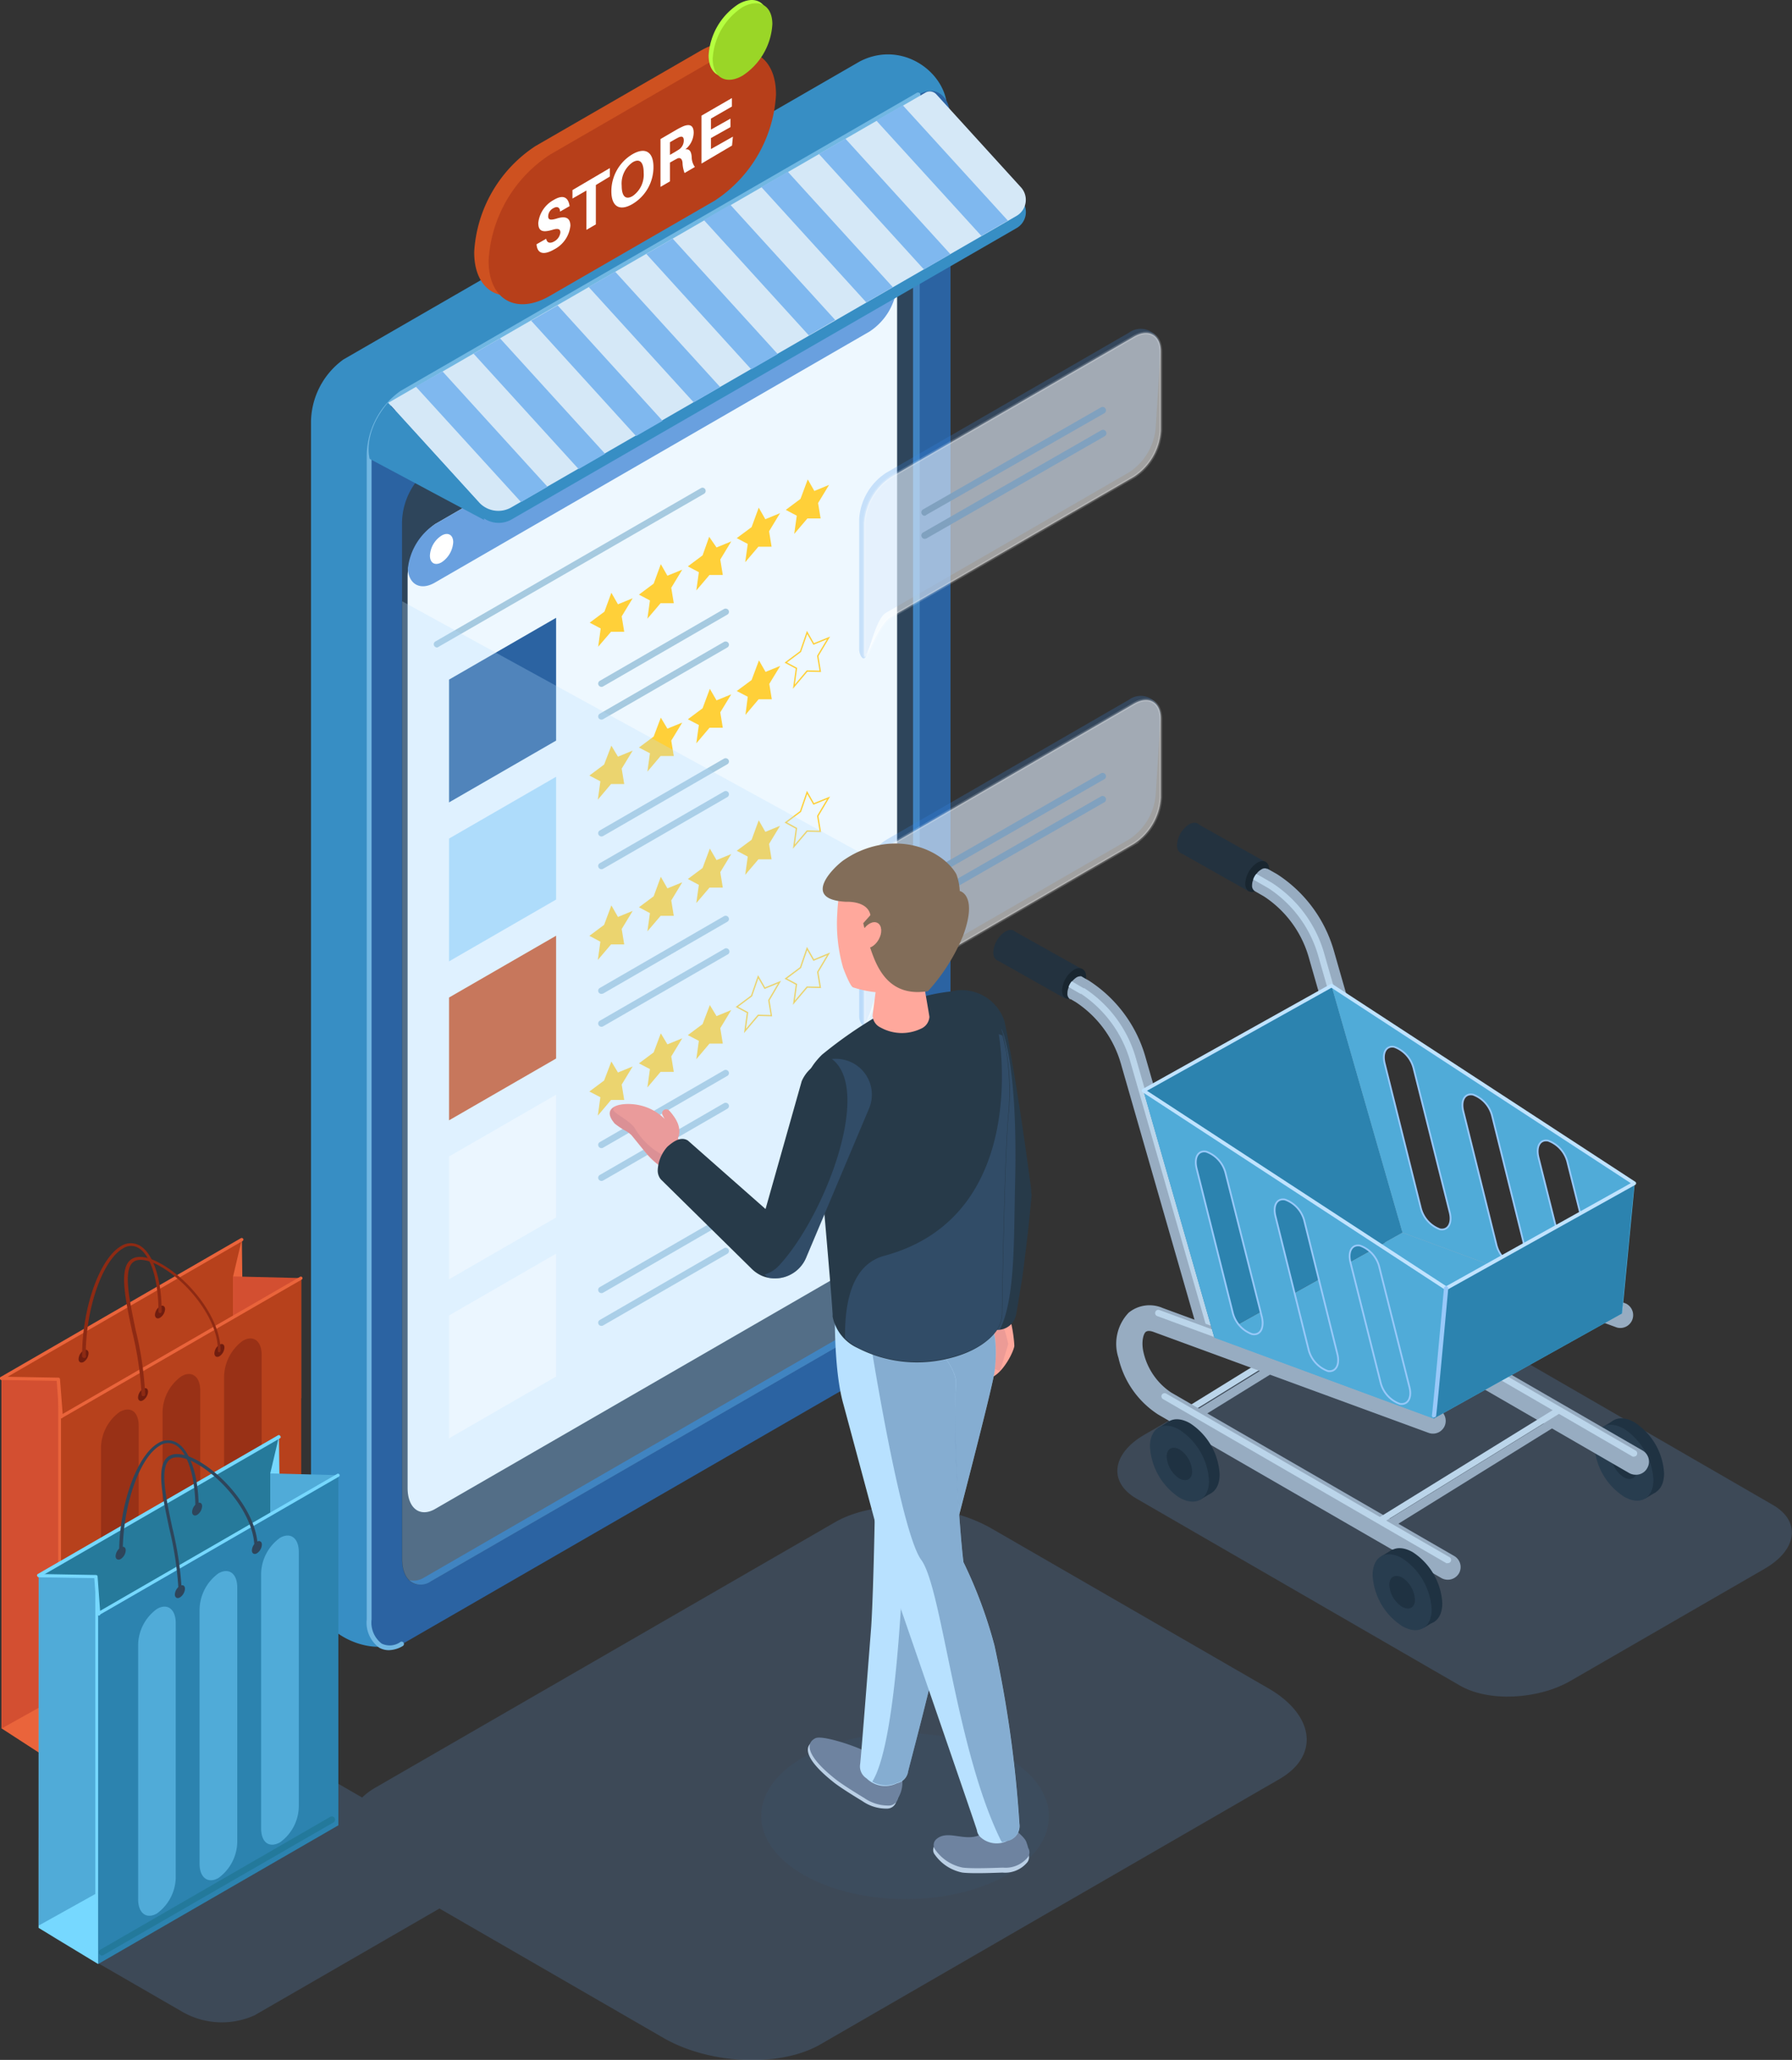 <svg xmlns="http://www.w3.org/2000/svg" viewBox="0 0 163.06 187.38"><rect x="0" y="0" width="163.06" height="187.38" fill="#333333" stroke="none"/><defs><style>.cls-1{isolation:isolate;}.cls-2{fill:#6299d8;}.cls-2,.cls-40,.cls-42,.cls-43{mix-blend-mode:multiply;}.cls-2,.cls-30{opacity:0.22;}.cls-3{fill:#23323f;}.cls-4{fill:#192630;}.cls-5{fill:#97acc1;}.cls-6{fill:#1f3242;}.cls-7{fill:#283d4f;}.cls-8{fill:#bbd5ea;}.cls-9{fill:#69a0df;}.cls-10{fill:#50abd8;}.cls-11,.cls-13,.cls-21,.cls-32{fill:none;}.cls-11{stroke:#98c9f9;stroke-width:0.16px;}.cls-11,.cls-13{stroke-linecap:round;stroke-linejoin:round;}.cls-12{fill:#2c83af;}.cls-13{stroke:#c0e3ff;stroke-width:0.33px;}.cls-14{fill:#98c9f9;}.cls-15{fill:#378ec4;}.cls-16{fill:#2b63a2;}.cls-17{fill:#71b7e2;}.cls-18{fill:#2e455b;}.cls-19{fill:#eef8ff;}.cls-20{fill:#ffd039;}.cls-21{stroke:#ffd039;stroke-width:0.12px;}.cls-21,.cls-32{stroke-miterlimit:10;}.cls-22{fill:#a6cae0;}.cls-23{fill:#acdcf9;}.cls-24{fill:#ce5120;}.cls-25,.cls-31{fill:#fff;}.cls-26,.cls-29,.cls-46{fill:#b8e1ff;}.cls-26,.cls-29{mix-blend-mode:overlay;}.cls-26{opacity:0.27;}.cls-27{fill:#4084c1;}.cls-28{fill:#0b3259;}.cls-29{opacity:0.46;}.cls-30{fill:#3a89e8;}.cls-31{mix-blend-mode:color-dodge;opacity:0.54;}.cls-32{stroke:#fff;stroke-width:0.25px;opacity:0.19;}.cls-33{fill:#80a1bf;}.cls-34{fill:#b73f1a;}.cls-35{fill:#b5ff40;}.cls-36{fill:#9ad627;}.cls-37{fill:#d5e8f7;}.cls-38{fill:#7fb8ef;}.cls-39{fill:#ffa89c;}.cls-40{fill:#965f7e;opacity:0.18;}.cls-41{fill:#273a49;}.cls-42,.cls-43{fill:#3e6593;}.cls-42{opacity:0.11;}.cls-43{opacity:0.42;}.cls-44{fill:#bacfe5;}.cls-45{fill:#6e83a0;}.cls-47{fill:#ea9b9b;}.cls-48{fill:#826d59;}.cls-49{fill:#b7411c;}.cls-50{fill:#701d0f;}.cls-51{fill:#ea643b;}.cls-52{fill:#d34f31;}.cls-53{fill:#8e2a13;}.cls-54{fill:#993116;}.cls-55{fill:#af3c19;}.cls-56{fill:#267a9b;}.cls-57{fill:#76d8ff;}.cls-58{fill:#23799b;}</style></defs><g class="cls-1"><g id="Layer"><g id="_7" data-name="7"><path class="cls-2" d="M318.57,387.74l-25.14-14.51c-4.23-2.44-10.62-2.71-14.28-.59l-41.8,24.13a6.33,6.33,0,0,0-1.23.91l-2.69-1.55a7.23,7.23,0,0,0-6.5-.27l-19,11c-1.67,1-1.46,2.64.46,3.75l11.45,6.61a7.23,7.23,0,0,0,6.5.27l16.82-9.71,20.38,11.77c4.23,2.44,10.62,2.7,14.28.59L319.6,396C323.26,393.88,322.8,390.18,318.57,387.74Z" transform="translate(-203.17 -234.17)"/><path class="cls-3" d="M295.74,319.54a2.41,2.41,0,0,1-1.09,1.88c-.61.35-1.1.07-1.1-.62a2.41,2.41,0,0,1,1.1-1.89C295.25,318.56,295.74,318.84,295.74,319.54Z" transform="translate(-203.17 -234.17)"/><polygon class="cls-3" points="92.19 84.65 98.46 88.16 96.88 90.81 90.67 87.31 92.19 84.65"/><path class="cls-4" d="M302,323a2.4,2.4,0,0,1-1.1,1.89c-.6.35-1.09.07-1.09-.62a2.41,2.41,0,0,1,1.09-1.89C301.46,322.05,302,322.33,302,323Z" transform="translate(-203.17 -234.17)"/><path class="cls-3" d="M312.46,309.79a2.38,2.38,0,0,1-1.1,1.88c-.6.35-1.09.07-1.09-.62a2.43,2.43,0,0,1,1.09-1.89C312,308.82,312.46,309.09,312.46,309.79Z" transform="translate(-203.17 -234.17)"/><polygon class="cls-3" points="108.9 74.9 115.17 78.42 113.59 81.06 107.39 77.56 108.9 74.9"/><path class="cls-4" d="M318.66,313.28a2.41,2.41,0,0,1-1.09,1.88c-.6.35-1.09.07-1.09-.62a2.43,2.43,0,0,1,1.09-1.89C318.17,312.3,318.66,312.58,318.66,313.28Z" transform="translate(-203.17 -234.17)"/><path class="cls-2" d="M336,387.49l-29.42-17c-2.58-1.49-2.25-4.09.72-5.81L325,354.47c3-1.71,7.48-1.9,10.06-.41l29.42,17c2.58,1.48,2.25,4.08-.72,5.8l-17.7,10.22C343.08,388.79,338.58,389,336,387.49Z" transform="translate(-203.17 -234.17)"/><path class="cls-5" d="M329.09,373.5a.4.4,0,0,1-.33-.18.39.39,0,0,1,.12-.54l16.06-9.92a.39.39,0,1,1,.4.66l-16,9.92A.36.36,0,0,1,329.09,373.5Z" transform="translate(-203.17 -234.17)"/><path class="cls-6" d="M354.59,368.19c0,1.71-1.2,2.39-2.68,1.53a5.89,5.89,0,0,1-2.69-4.63c0-1.7,1.2-2.39,2.69-1.53A5.91,5.91,0,0,1,354.59,368.19Z" transform="translate(-203.17 -234.17)"/><polygon class="cls-6" points="150.68 135.73 149.69 136.32 149.32 135.22 151.19 134.33 150.68 135.73"/><polygon class="cls-6" points="146.83 129.21 145.84 129.81 148.12 130 146.83 129.21"/><path class="cls-7" d="M353.62,368.78c0,1.7-1.2,2.39-2.68,1.53a5.91,5.91,0,0,1-2.69-4.64c0-1.7,1.2-2.38,2.69-1.53A5.94,5.94,0,0,1,353.62,368.78Z" transform="translate(-203.17 -234.17)"/><path class="cls-6" d="M352.1,367.9c0,.73-.52,1-1.16.66a2.55,2.55,0,0,1-1.17-2c0-.74.52-1,1.17-.67A2.57,2.57,0,0,1,352.1,367.9Z" transform="translate(-203.17 -234.17)"/><path class="cls-5" d="M331.11,347.89a1.29,1.29,0,0,1-.33,0,1.16,1.16,0,0,1-1.12-.84l-7.38-25.72a9.87,9.87,0,0,0-4.1-5.62l-.82-.47s0,0,0,0a.58.58,0,0,1-.26-.54,1.36,1.36,0,0,1,.12-.54,1.63,1.63,0,0,1,.29-.51,1.27,1.27,0,0,1,.42-.38.53.53,0,0,1,.53-.07s0,0,.05,0l.85.48a12.33,12.33,0,0,1,5.19,7l7.37,25.72A1.17,1.17,0,0,1,331.11,347.89Z" transform="translate(-203.17 -234.17)"/><path class="cls-5" d="M311.71,363.49a.39.39,0,0,1-.33-.19.38.38,0,0,1,.12-.53l16.06-9.92a.39.39,0,0,1,.41.66l-16.06,9.92A.36.36,0,0,1,311.71,363.49Z" transform="translate(-203.17 -234.17)"/><path class="cls-8" d="M311.54,362.58a.31.31,0,0,1-.25-.14.29.29,0,0,1,.1-.4l16.05-9.92a.31.31,0,0,1,.41.09.31.31,0,0,1-.1.41l-16.05,9.92A.29.29,0,0,1,311.54,362.58Z" transform="translate(-203.17 -234.17)"/><path class="cls-8" d="M331.06,346.69a.28.28,0,0,1-.2.36h-.08a.31.31,0,0,1-.28-.21l-7.38-25.72a10.91,10.91,0,0,0-4.51-6.14l-.28-.16-1.13-.65a1.63,1.63,0,0,1,.29-.51l1.13.65.29.17a11.35,11.35,0,0,1,4.77,6.48Z" transform="translate(-203.17 -234.17)"/><path class="cls-5" d="M352,368.32a1.19,1.19,0,0,1-.58-.15l-25.77-14.89a8.3,8.3,0,0,1-3.62-5.16A4.12,4.12,0,0,1,323,344a3,3,0,0,1,3.1-.43l25,9.17a1.17,1.17,0,0,1-.8,2.19l-25-9.18c-.19-.07-.56-.17-.75,0s-.41.87-.19,1.84a6,6,0,0,0,2.5,3.65l25.78,14.88a1.17,1.17,0,0,1,.42,1.59A1.15,1.15,0,0,1,352,368.32Z" transform="translate(-203.17 -234.17)"/><path class="cls-8" d="M351.87,366.67a.23.23,0,0,1-.14,0L326,351.75a7.36,7.36,0,0,1-3.2-4.59,3.27,3.27,0,0,1,.65-3.25,2.13,2.13,0,0,1,2.22-.27l25,9.17a.3.3,0,0,1,.17.38.28.28,0,0,1-.37.17l-25-9.18a1.58,1.58,0,0,0-1.64.17,2.77,2.77,0,0,0-.46,2.68,6.77,6.77,0,0,0,2.92,4.21L352,366.12a.3.3,0,0,1,.11.4A.29.29,0,0,1,351.87,366.67Z" transform="translate(-203.17 -234.17)"/><path class="cls-9" d="M331.26,358.73c0,1.7-1.2,2.39-2.69,1.53a5.93,5.93,0,0,1-2.68-4.64c0-1.7,1.2-2.39,2.68-1.53A5.91,5.91,0,0,1,331.26,358.73Z" transform="translate(-203.17 -234.17)"/><path class="cls-10" d="M324.32,323.82l6.46,22.47,20,7.37,1.14-11.85ZM334.21,346a2.8,2.8,0,0,1-1.77-2l-3.27-13.08c-.25-1,.14-1.66.87-1.52a2.8,2.8,0,0,1,1.77,2l3.28,13.07C335.33,345.43,334.94,346.12,334.21,346Zm6.88,3.36a2.76,2.76,0,0,1-1.77-2l-3-12.08c-.25-1,.15-1.66.88-1.52h0a2.77,2.77,0,0,1,1.76,2l3,12.08C342.21,348.8,341.82,349.48,341.09,349.34Zm6.57,3a2.78,2.78,0,0,1-1.77-2l-2.73-10.87c-.24-1,.15-1.66.88-1.52a2.8,2.8,0,0,1,1.77,2l2.72,10.87C348.78,351.78,348.39,352.46,347.66,352.32Z" transform="translate(-203.17 -234.17)"/><path class="cls-11" d="M334.21,346a2.8,2.8,0,0,1-1.77-2l-3.27-13.08c-.25-1,.14-1.66.87-1.52a2.8,2.8,0,0,1,1.77,2l3.28,13.07C335.33,345.43,334.94,346.12,334.21,346Z" transform="translate(-203.17 -234.17)"/><path class="cls-11" d="M341.09,349.34a2.76,2.76,0,0,1-1.77-2l-3-12.08c-.25-1,.15-1.66.88-1.52h0a2.77,2.77,0,0,1,1.76,2l3,12.08C342.21,348.8,341.82,349.48,341.09,349.34Z" transform="translate(-203.17 -234.17)"/><path class="cls-11" d="M347.66,352.32a2.78,2.78,0,0,1-1.77-2l-2.73-10.87c-.24-1,.15-1.66.88-1.52a2.8,2.8,0,0,1,1.77,2l2.72,10.87C348.78,351.78,348.39,352.46,347.66,352.32Z" transform="translate(-203.17 -234.17)"/><path class="cls-5" d="M313.79,356.75a.84.84,0,0,1-.31.05,1.15,1.15,0,0,1-1.12-.85l-7.19-25a10,10,0,0,0-4.11-5.62l-.46-.27a.09.09,0,0,1-.07,0,.58.58,0,0,1-.23-.53,1.34,1.34,0,0,1,.11-.54,1.78,1.78,0,0,1,.29-.52,1.84,1.84,0,0,1,.44-.4.73.73,0,0,1,.43-.09l.3.18.36.2a12.25,12.25,0,0,1,5.18,7l7.19,25A1.16,1.16,0,0,1,313.79,356.75Z" transform="translate(-203.17 -234.17)"/><path class="cls-8" d="M313.75,355.55a.31.31,0,0,1-.19.37h-.08a.31.31,0,0,1-.29-.21L306,330.67a11,11,0,0,0-4.45-6.09l-.06,0-1.09-.63a1.78,1.78,0,0,1,.29-.52l1.09.64a.12.12,0,0,1,.07,0,11.3,11.3,0,0,1,4.7,6.43Z" transform="translate(-203.17 -234.17)"/><path class="cls-5" d="M334.91,377.87a1.19,1.19,0,0,1-.58-.15l-25.78-14.88a8.36,8.36,0,0,1-3.61-5.16,4.1,4.1,0,0,1,.93-4.1,3,3,0,0,1,3.09-.43l25,9.17a1.18,1.18,0,0,1,.69,1.5,1.16,1.16,0,0,1-1.49.69l-25-9.17c-.2-.08-.56-.17-.75,0s-.41.88-.19,1.84a6,6,0,0,0,2.5,3.65l25.77,14.88a1.16,1.16,0,0,1,.43,1.59A1.18,1.18,0,0,1,334.91,377.87Z" transform="translate(-203.17 -234.17)"/><path class="cls-8" d="M334.91,376.36a.23.23,0,0,1-.14,0L309,361.44a.29.29,0,0,1-.11-.4.3.3,0,0,1,.4-.1l25.78,14.88a.29.29,0,0,1,.1.4A.29.29,0,0,1,334.91,376.36Z" transform="translate(-203.17 -234.17)"/><path class="cls-8" d="M333.57,363.07h-.1l-25-9.18a.29.29,0,0,1-.17-.38.28.28,0,0,1,.37-.17l25,9.18a.29.29,0,0,1-.1.56Z" transform="translate(-203.17 -234.17)"/><polygon class="cls-12" points="121.16 89.66 104.05 99.21 110.5 121.68 127.62 112.13 121.16 89.66"/><polygon class="cls-10" points="110.5 121.68 130.45 129.04 147.57 119.49 127.62 112.13 110.5 121.68"/><path class="cls-6" d="M314.15,368.28c0,1.7-1.2,2.39-2.69,1.53a5.94,5.94,0,0,1-2.69-4.63c0-1.71,1.21-2.39,2.69-1.54A5.93,5.93,0,0,1,314.15,368.28Z" transform="translate(-203.17 -234.17)"/><polygon class="cls-6" points="110.18 135.83 109.2 136.43 108.83 135.32 110.69 134.44 110.18 135.83"/><polygon class="cls-6" points="106.34 129.31 105.35 129.92 107.63 130.1 106.34 129.31"/><path class="cls-7" d="M313.18,368.86c0,1.71-1.2,2.39-2.69,1.54a5.94,5.94,0,0,1-2.68-4.64c0-1.7,1.2-2.39,2.68-1.53A5.91,5.91,0,0,1,313.18,368.86Z" transform="translate(-203.17 -234.17)"/><path class="cls-6" d="M311.65,368c0,.74-.52,1-1.16.67a2.57,2.57,0,0,1-1.16-2c0-.73.52-1,1.16-.66A2.56,2.56,0,0,1,311.65,368Z" transform="translate(-203.17 -234.17)"/><path class="cls-6" d="M334.41,380c0,1.71-1.2,2.39-2.68,1.54a5.93,5.93,0,0,1-2.69-4.64c0-1.7,1.2-2.39,2.69-1.53A5.93,5.93,0,0,1,334.41,380Z" transform="translate(-203.17 -234.17)"/><polygon class="cls-6" points="130.53 147.48 129.55 148.08 129.18 146.97 131.04 146.09 130.53 147.48"/><polygon class="cls-6" points="126.69 140.96 125.7 141.57 127.98 141.75 126.69 140.96"/><path class="cls-7" d="M333.44,380.56c0,1.7-1.2,2.39-2.68,1.53a5.89,5.89,0,0,1-2.69-4.63c0-1.71,1.2-2.39,2.69-1.54A5.94,5.94,0,0,1,333.44,380.56Z" transform="translate(-203.17 -234.17)"/><path class="cls-6" d="M331.92,379.68c0,.74-.52,1-1.16.66a2.55,2.55,0,0,1-1.17-2c0-.74.52-1,1.17-.67A2.58,2.58,0,0,1,331.92,379.68Z" transform="translate(-203.17 -234.17)"/><path class="cls-10" d="M307.21,333.38l6.46,22.46,19.95,7.37,1.14-11.85Zm9.89,22.15a2.8,2.8,0,0,1-1.77-2l-3.28-13.08c-.24-1,.15-1.66.88-1.52a2.8,2.8,0,0,1,1.77,2L318,354C318.22,355,317.83,355.67,317.1,355.53Zm6.87,3.36a2.8,2.8,0,0,1-1.77-2l-3-12.08c-.25-1,.14-1.66.87-1.52a2.78,2.78,0,0,1,1.77,2l3,12.08C325.1,358.35,324.7,359,324,358.89Zm6.57,3a2.77,2.77,0,0,1-1.76-2L326.05,349c-.25-1,.15-1.66.88-1.52a2.77,2.77,0,0,1,1.76,2l2.73,10.87C331.67,361.33,331.27,362,330.54,361.87Z" transform="translate(-203.17 -234.17)"/><path class="cls-11" d="M317.1,355.53a2.8,2.8,0,0,1-1.77-2l-3.28-13.08c-.24-1,.15-1.66.88-1.52a2.8,2.8,0,0,1,1.77,2L318,354C318.22,355,317.83,355.67,317.1,355.53Z" transform="translate(-203.17 -234.17)"/><path class="cls-11" d="M324,358.89a2.8,2.8,0,0,1-1.77-2l-3-12.08c-.25-1,.14-1.66.87-1.52a2.78,2.78,0,0,1,1.77,2l3,12.08C325.1,358.35,324.7,359,324,358.89Z" transform="translate(-203.17 -234.17)"/><path class="cls-11" d="M330.54,361.87a2.77,2.77,0,0,1-1.76-2L326.05,349c-.25-1,.15-1.66.88-1.52a2.77,2.77,0,0,1,1.76,2l2.73,10.87C331.67,361.33,331.27,362,330.54,361.87Z" transform="translate(-203.17 -234.17)"/><polygon class="cls-12" points="130.45 129.04 147.57 119.49 148.71 107.64 131.59 117.19 130.45 129.04"/><polygon class="cls-13" points="104.05 99.21 131.59 117.19 148.71 107.64 121.16 89.66 104.05 99.21"/><path class="cls-8" d="M328.79,372.76a.31.31,0,0,1-.25-.13.31.31,0,0,1,.1-.41l16.05-9.92a.29.29,0,0,1,.31.5l-16.06,9.92A.28.28,0,0,1,328.79,372.76Z" transform="translate(-203.17 -234.17)"/><path class="cls-14" d="M333.66,363.11h-.07a.18.18,0,0,1-.12-.23c.06-.35.81-8.43,1.09-11.53a.2.2,0,0,1,.22-.17.19.19,0,0,1,.17.21c-.48,5.22-1.06,11.47-1.11,11.61A.21.21,0,0,1,333.66,363.11Z" transform="translate(-203.17 -234.17)"/><path class="cls-15" d="M234.42,266.87l47-27.12c3.91-2,7.94,1.1,7.93,4.33l-5,103.82a7.05,7.05,0,0,1-3,5.63L238.8,383.7c-1.62.93-7-.5-7.33-5.27V272.51A7.11,7.11,0,0,1,234.42,266.87Z" transform="translate(-203.17 -234.17)"/><path class="cls-16" d="M239.71,269.93l47-27.13c1.62-.94,2.95.07,2.95,2.23V351a7.11,7.11,0,0,1-2.95,5.64l-47,27.12c-1.63.94-3-.06-3-2.23V275.56A7.06,7.06,0,0,1,239.71,269.93Z" transform="translate(-203.17 -234.17)"/><path class="cls-17" d="M238.54,384.28a1.77,1.77,0,0,1-.87-.23,2.82,2.82,0,0,1-1.13-2.57V275.56a7.3,7.3,0,0,1,3.06-5.82l47-27.13a.24.24,0,0,1,.3.08.21.21,0,0,1-.08.29l-47,27.13a6.84,6.84,0,0,0-2.84,5.45V381.48a2.42,2.42,0,0,0,.92,2.2,1.68,1.68,0,0,0,1.71-.15.21.21,0,0,1,.29.08.21.21,0,0,1-.08.29A2.6,2.6,0,0,1,238.54,384.28Z" transform="translate(-203.17 -234.17)"/><path class="cls-18" d="M242.38,276.69l41.83-24.15c1.44-.83,2.62.06,2.62,2v94.29a6.31,6.31,0,0,1-2.62,5L242.38,378c-1.45.83-2.63-.06-2.63-2V281.71A6.31,6.31,0,0,1,242.38,276.69Z" transform="translate(-203.17 -234.17)"/><path class="cls-19" d="M282.29,348.61l-39.52,22.82c-1.38.8-2.51-.05-2.51-1.9V286.62a6,6,0,0,1,2.51-4.78L282.29,259c1.38-.8,2.51.05,2.51,1.89v82.91A6,6,0,0,1,282.29,348.61Z" transform="translate(-203.17 -234.17)"/><path class="cls-20" d="M258.8,288.09l.6,1.05,1.34-.55-1,1.65.23,1.4-1.2,0L257.6,293l.23-1.66-1-.53,1.34-1Zm3.85-.83-1.34,1,1,.53-.23,1.66,1.2-1.41,1.2,0-.23-1.4,1-1.65-1.35.55-.6-1.05Zm4.45-2.57-1.34,1,1,.53-.23,1.66,1.2-1.41,1.21,0-.23-1.4,1-1.65-1.34.55L267.7,283Zm4.46-2.57-1.35,1,1,.53-.23,1.66,1.2-1.41,1.2,0-.23-1.4,1-1.65-1.34.55-.6-1.05Zm4.45-2.57-1.34,1,1,.53-.23,1.66,1.2-1.41,1.2,0-.23-1.4,1-1.65-1.34.55-.6-1.05Z" transform="translate(-203.17 -234.17)"/><path class="cls-20" d="M258.8,302l.6,1,1.34-.55-1,1.64.23,1.4-1.2,0-1.2,1.42.23-1.67-1-.52,1.34-1Zm3.85-.83-1.34,1,1,.52-.23,1.67,1.2-1.42,1.2,0-.23-1.4,1-1.64-1.35.55-.6-1Zm4.45-2.57-1.34,1,1,.52-.23,1.67,1.2-1.42,1.21,0-.23-1.4,1-1.64-1.34.55-.61-1.05Zm4.46-2.57-1.35,1,1,.52L271,299.2l1.2-1.42,1.2,0-.23-1.4,1-1.64-1.34.55-.6-1.05Z" transform="translate(-203.17 -234.17)"/><polygon class="cls-21" points="73.44 57.53 74.04 58.58 75.39 58.03 74.41 59.67 74.64 61.07 73.44 61.04 72.24 62.46 72.47 60.79 71.5 60.27 72.84 59.27 73.44 57.53"/><path class="cls-20" d="M258.8,316.53l.6,1.05,1.34-.55-1,1.65.23,1.4-1.2,0-1.2,1.41.23-1.66-1-.53,1.34-1Zm3.85-.83-1.34,1,1,.53-.23,1.66,1.2-1.41,1.2,0-.23-1.4,1-1.65-1.35.55-.6-1.05Zm4.45-2.57-1.34,1,1,.53-.23,1.66,1.2-1.41,1.21,0-.23-1.4,1-1.65-1.34.55-.61-1.05Zm4.46-2.57-1.35,1,1,.53-.23,1.66,1.2-1.41,1.2,0-.23-1.4,1-1.65-1.34.55-.6-1.05Z" transform="translate(-203.17 -234.17)"/><polygon class="cls-21" points="73.44 72.08 74.04 73.13 75.39 72.58 74.41 74.23 74.64 75.63 73.44 75.6 72.24 77.01 72.47 75.35 71.5 74.82 72.84 73.82 73.44 72.08"/><path class="cls-20" d="M258.8,330.73l.6,1,1.34-.55-1,1.65.23,1.4-1.2,0-1.2,1.42.23-1.67-1-.52,1.34-1Zm3.85-.83-1.34,1,1,.52-.23,1.67,1.2-1.42,1.2,0-.23-1.4,1-1.65-1.35.55-.6-1Zm4.45-2.57-1.34,1,1,.52-.23,1.67,1.2-1.42,1.21,0-.23-1.4,1-1.65-1.34.55-.61-1Z" transform="translate(-203.17 -234.17)"/><polygon class="cls-21" points="68.39 90.59 67.05 91.59 68.02 92.11 67.79 93.78 68.99 92.36 70.19 92.39 69.96 90.99 70.93 89.34 69.59 89.89 68.99 88.85 68.39 90.59"/><polygon class="cls-21" points="73.44 86.28 74.04 87.33 75.39 86.77 74.41 88.42 74.64 89.82 73.44 89.79 72.24 91.21 72.47 89.54 71.5 89.02 72.84 88.02 73.44 86.28"/><path class="cls-9" d="M242.77,281.84a5.55,5.55,0,0,0-2.49,4.09c.1,1.42,1.17,2,2.49,1.22l39.52-22.82a5.55,5.55,0,0,0,2.49-4.09c-.1-1.43-1.17-2-2.49-1.22Z" transform="translate(-203.17 -234.17)"/><path class="cls-22" d="M242.94,293.07a.32.32,0,0,1-.26-.15.29.29,0,0,1,.11-.4l24.15-13.94a.28.28,0,0,1,.4.1.3.3,0,0,1-.11.41L243.09,293A.42.42,0,0,1,242.94,293.07Z" transform="translate(-203.17 -234.17)"/><path class="cls-22" d="M257.9,296.65a.3.3,0,0,1-.26-.15.29.29,0,0,1,.11-.4l11.3-6.53a.31.31,0,0,1,.41.11.29.29,0,0,1-.11.4l-11.3,6.53A.28.28,0,0,1,257.9,296.65Z" transform="translate(-203.17 -234.17)"/><path class="cls-22" d="M257.9,299.63a.31.31,0,0,1-.26-.14.29.29,0,0,1,.11-.4l11.3-6.53a.31.31,0,0,1,.41.11.29.29,0,0,1-.11.4l-11.3,6.52A.28.28,0,0,1,257.9,299.63Z" transform="translate(-203.17 -234.17)"/><path class="cls-22" d="M257.9,351.8a.3.3,0,0,1-.26-.15.29.29,0,0,1,.11-.4l11.3-6.53a.31.31,0,0,1,.41.11.29.29,0,0,1-.11.4l-11.3,6.53A.28.28,0,0,1,257.9,351.8Z" transform="translate(-203.17 -234.17)"/><path class="cls-22" d="M257.9,354.78a.31.31,0,0,1-.26-.14.29.29,0,0,1,.11-.4l11.3-6.53a.31.31,0,0,1,.41.11.29.29,0,0,1-.11.4l-11.3,6.52A.28.28,0,0,1,257.9,354.78Z" transform="translate(-203.17 -234.17)"/><path class="cls-22" d="M257.9,338.61a.3.3,0,0,1-.26-.15.29.29,0,0,1,.11-.4l11.3-6.53a.31.31,0,0,1,.41.11.29.29,0,0,1-.11.4l-11.3,6.53A.28.28,0,0,1,257.9,338.61Z" transform="translate(-203.17 -234.17)"/><path class="cls-22" d="M257.9,341.6a.32.32,0,0,1-.26-.15.29.29,0,0,1,.11-.4l11.3-6.53a.31.31,0,0,1,.41.11.29.29,0,0,1-.11.4l-11.3,6.53A.42.42,0,0,1,257.9,341.6Z" transform="translate(-203.17 -234.17)"/><path class="cls-22" d="M257.9,310.26a.32.32,0,0,1-.26-.15.29.29,0,0,1,.11-.4l11.3-6.53a.31.31,0,0,1,.41.11.29.29,0,0,1-.11.4l-11.3,6.53A.42.42,0,0,1,257.9,310.26Z" transform="translate(-203.17 -234.17)"/><path class="cls-22" d="M257.9,313.24a.3.3,0,0,1-.26-.15.29.29,0,0,1,.11-.4l11.3-6.52a.3.3,0,0,1,.41.1.3.3,0,0,1-.11.41l-11.3,6.52A.28.28,0,0,1,257.9,313.24Z" transform="translate(-203.17 -234.17)"/><path class="cls-22" d="M257.9,324.58a.31.31,0,0,1-.26-.14.29.29,0,0,1,.11-.4l11.3-6.53a.31.31,0,0,1,.41.11.29.29,0,0,1-.11.4l-11.3,6.53Z" transform="translate(-203.17 -234.17)"/><path class="cls-22" d="M257.9,327.57a.3.3,0,0,1-.26-.15.29.29,0,0,1,.11-.4l11.3-6.52a.3.3,0,1,1,.3.51l-11.3,6.52A.28.28,0,0,1,257.9,327.57Z" transform="translate(-203.17 -234.17)"/><polygon class="cls-16" points="50.6 67.37 40.86 72.99 40.86 61.82 50.6 56.2 50.6 67.37"/><polygon class="cls-23" points="50.6 81.83 40.86 87.45 40.86 76.28 50.6 70.66 50.6 81.83"/><polygon class="cls-24" points="50.6 96.29 40.86 101.91 40.86 90.74 50.6 85.12 50.6 96.29"/><polygon class="cls-25" points="50.6 110.75 40.86 116.37 40.86 105.2 50.6 99.58 50.6 110.75"/><polygon class="cls-25" points="50.6 125.22 40.86 130.84 40.86 119.66 50.6 114.04 50.6 125.22"/><path class="cls-25" d="M244.41,283.49a2.36,2.36,0,0,1-1.06,1.83c-.59.34-1.06.07-1.06-.61a2.3,2.3,0,0,1,1.06-1.82C243.93,282.55,244.41,282.82,244.41,283.49Z" transform="translate(-203.17 -234.17)"/><path class="cls-25" d="M282.74,262l-.07,0-1-.59a.15.15,0,0,1-.05-.2.15.15,0,0,1,.2-.06l1,.59a.15.15,0,0,1,.05.2A.13.13,0,0,1,282.74,262Z" transform="translate(-203.17 -234.17)"/><path class="cls-25" d="M281.71,262.62l-.07,0a.15.15,0,0,1-.05-.2l1-1.78a.15.15,0,0,1,.25.15l-1,1.78A.16.16,0,0,1,281.71,262.62Z" transform="translate(-203.17 -234.17)"/><path class="cls-26" d="M239.77,288.87V376c0,1.93,1.18,2.82,2.62,2l41.83-24.15a6.34,6.34,0,0,0,2.63-5V314.7Z" transform="translate(-203.17 -234.17)"/><path class="cls-27" d="M286.25,254.19v94.3a6.31,6.31,0,0,1-2.62,5L241.8,377.65a1.8,1.8,0,0,1-1.39.26,1.57,1.57,0,0,0,2,.08l41.83-24.15a6.31,6.31,0,0,0,2.62-5V254.53c0-1.25-.49-2.05-1.23-2.25A2.61,2.61,0,0,1,286.25,254.19Z" transform="translate(-203.17 -234.17)"/><path class="cls-28" d="M262.78,261.29a2.81,2.81,0,0,1,1.26-2.17c.7-.4,1.26-.08,1.26.72A2.75,2.75,0,0,1,264,262C263.35,262.41,262.78,262.09,262.78,261.29Z" transform="translate(-203.17 -234.17)"/><path class="cls-29" d="M264,259.12a2.82,2.82,0,0,0-1.26,2.18c0,.75.52,1.06,1.17.75l.86-3A.92.92,0,0,0,264,259.12Z" transform="translate(-203.17 -234.17)"/><path class="cls-28" d="M266.4,259a1.06,1.06,0,0,1,.48-.82c.27-.16.48,0,.48.27a1,1,0,0,1-.48.82C266.62,259.38,266.4,259.25,266.4,259Z" transform="translate(-203.17 -234.17)"/><path class="cls-28" d="M260.49,262.63a1.06,1.06,0,0,1,.48-.83c.26-.15.48,0,.48.27a1.06,1.06,0,0,1-.48.83C260.71,263.05,260.49,262.93,260.49,262.63Z" transform="translate(-203.17 -234.17)"/><g id="sms"><path class="cls-30" d="M283.79,289.91l22.11-12.77a5.39,5.39,0,0,0,2.44-4.21l.44-7a1.81,1.81,0,0,0-2.88-1.5l-22.11,12.76a5.41,5.41,0,0,0-2.44,4.22v11.81c0,.54.38,1.13.61.68C282.39,293,282.92,290.41,283.79,289.91Z" transform="translate(-203.17 -234.17)"/><path class="cls-31" d="M284.24,290.3l22.12-12.76a5.41,5.41,0,0,0,2.44-4.21v-7.14c0-1.55-1.1-2.17-2.44-1.4l-22.12,12.77a5.41,5.41,0,0,0-2.44,4.21v11.81C281.8,295.12,282.9,291.08,284.24,290.3Z" transform="translate(-203.17 -234.17)"/><path class="cls-32" d="M284.24,290.3l22.12-12.76a5.41,5.41,0,0,0,2.44-4.21v-7.14c0-1.55-1.1-2.17-2.44-1.4l-22.12,12.77a5.41,5.41,0,0,0-2.44,4.21v11.81C281.8,295.12,282.9,291.08,284.24,290.3Z" transform="translate(-203.17 -234.17)"/><path class="cls-33" d="M287.32,281.09a.3.3,0,0,1-.27-.16.3.3,0,0,1,.11-.42l16.22-9.3a.31.31,0,0,1,.31.53L287.47,281A.3.3,0,0,1,287.32,281.09Z" transform="translate(-203.17 -234.17)"/><path class="cls-33" d="M287.32,283.19a.3.3,0,0,1-.27-.16.3.3,0,0,1,.11-.42l16.22-9.3a.3.3,0,0,1,.42.11.31.31,0,0,1-.11.43l-16.22,9.3A.42.42,0,0,1,287.32,283.19Z" transform="translate(-203.17 -234.17)"/></g><g id="sms-2" data-name="sms"><path class="cls-30" d="M283.79,323.3l22.11-12.77a5.39,5.39,0,0,0,2.44-4.21l.44-7a1.81,1.81,0,0,0-2.88-1.5l-22.11,12.76a5.41,5.41,0,0,0-2.44,4.22v11.81c0,.54.38,1.13.61.68C282.39,326.42,282.92,323.8,283.79,323.3Z" transform="translate(-203.17 -234.17)"/><path class="cls-31" d="M284.24,323.7l22.12-12.77a5.41,5.41,0,0,0,2.44-4.21v-7.14c0-1.55-1.1-2.17-2.44-1.4L284.24,311a5.41,5.41,0,0,0-2.44,4.21V327C281.8,328.51,282.9,324.47,284.24,323.7Z" transform="translate(-203.17 -234.17)"/><path class="cls-32" d="M284.24,323.7l22.12-12.77a5.41,5.41,0,0,0,2.44-4.21v-7.14c0-1.55-1.1-2.17-2.44-1.4L284.24,311a5.41,5.41,0,0,0-2.44,4.21V327C281.8,328.51,282.9,324.47,284.24,323.7Z" transform="translate(-203.17 -234.17)"/><path class="cls-33" d="M287.32,314.38a.3.3,0,0,1-.27-.16.3.3,0,0,1,.11-.42l16.22-9.3a.31.31,0,0,1,.31.53l-16.22,9.3A.3.3,0,0,1,287.32,314.38Z" transform="translate(-203.17 -234.17)"/><path class="cls-33" d="M287.32,316.48a.3.3,0,0,1-.27-.16.3.3,0,0,1,.11-.42l16.22-9.3a.31.31,0,0,1,.31.53l-16.22,9.3A.3.3,0,0,1,287.32,316.48Z" transform="translate(-203.17 -234.17)"/></g><path class="cls-24" d="M266.89,238.8l-15,8.66a12.36,12.36,0,0,0-5.57,9.62v.05c0,3.52,2.51,4.95,5.57,3.18l15-8.67a12.35,12.35,0,0,0,5.57-9.62V242C272.46,238.46,270,237,266.89,238.8Z" transform="translate(-203.17 -234.17)"/><path class="cls-34" d="M268.21,239.57l-15,8.67a12.33,12.33,0,0,0-5.58,9.62v.05c0,3.51,2.51,4.95,5.58,3.17l15-8.66a12.36,12.36,0,0,0,5.57-9.62v-.05C273.78,239.23,271.27,237.8,268.21,239.57Z" transform="translate(-203.17 -234.17)"/><path class="cls-25" d="M255,252.92l-.87.5c0-.38-.25-.52-.61-.31a.85.85,0,0,0-.47.73c0,.33.2.39.81.2.84-.26,1.21,0,1.21.67a2.74,2.74,0,0,1-1.46,2.14c-.93.54-1.55.44-1.62-.46l.88-.5c.07.4.38.44.73.24a1.07,1.07,0,0,0,.56-.81c0-.3-.18-.41-.7-.25-.81.24-1.31.22-1.31-.62a2.71,2.71,0,0,1,1.4-2.09C254.47,251.81,254.89,252.17,255,252.92Z" transform="translate(-203.17 -234.17)"/><path class="cls-25" d="M257.39,251v3.58l-.86.5v-3.58l-1.27.73v-.77l3.4-2v.77Z" transform="translate(-203.17 -234.17)"/><path class="cls-25" d="M262.63,249.36a3.9,3.9,0,0,1-1.91,3.37c-1.18.69-1.92.22-1.92-1.16a3.92,3.92,0,0,1,1.92-3.37C261.9,247.52,262.63,248,262.63,249.36Zm-.89.52c0-1-.39-1.31-1-.95a2.35,2.35,0,0,0-1,2.13c0,1,.38,1.31,1,.94A2.36,2.36,0,0,0,261.74,249.88Z" transform="translate(-203.17 -234.17)"/><path class="cls-25" d="M266.4,249.36l-.94.55a3,3,0,0,1-.18-.83c0-.44-.21-.63-.5-.48l-.3.16-.35.2v1.71l-.86.5v-4.35l1.44-.84a6.52,6.52,0,0,1,.58-.3c.55-.24,1-.19,1,.57a2,2,0,0,1-.76,1.51c.39-.06.54.2.58.68A1.57,1.57,0,0,0,266.4,249.36ZM264.58,248l.29-.18a1,1,0,0,0,.52-.86c0-.4-.2-.41-.48-.29l-.3.16-.48.28v1.15Z" transform="translate(-203.17 -234.17)"/><path class="cls-25" d="M269.78,247.41,267,249.05v-4.36l2.77-1.6v.77l-1.91,1.1v1l1.78-1v.77l-1.78,1v1l2-1.13Z" transform="translate(-203.17 -234.17)"/><path class="cls-35" d="M273.08,236.09a6,6,0,0,1-2.71,4.68c-1.5.87-2.72.17-2.72-1.55a6,6,0,0,1,2.72-4.68C271.87,233.68,273.08,234.37,273.08,236.09Z" transform="translate(-203.17 -234.17)"/><path class="cls-36" d="M273.45,236.37a6,6,0,0,1-2.71,4.68c-1.5.87-2.72.18-2.72-1.54a6,6,0,0,1,2.72-4.69C272.23,234,273.45,234.65,273.45,236.37Z" transform="translate(-203.17 -234.17)"/><path class="cls-15" d="M249.67,281.45l46-26.53a1.68,1.68,0,0,0,.41-2.59l-8.15-9-49.42,28.54,8.26,9.07A2.38,2.38,0,0,0,249.67,281.45Z" transform="translate(-203.17 -234.17)"/><path class="cls-37" d="M249.67,280.34l46-26.53a1.69,1.69,0,0,0,.41-2.59l-7.71-8.47a.8.8,0,0,0-1-.15l-48.86,28.21,8.26,9.07A2.38,2.38,0,0,0,249.67,280.34Z" transform="translate(-203.17 -234.17)"/><path class="cls-38" d="M294.88,254.24l-2.41,1.39-9.56-10.49,2.41-1.39ZM282,261.68l2.41-1.39-9.55-10.49-2.41,1.39Zm-5.23,3,2.4-1.4-9.55-10.49-2.41,1.39Zm10.47-6,2.41-1.39-9.55-10.5-2.41,1.39Zm-36.66,21.16,2.41-1.39-9.55-10.49L241,269.33Zm10.47-6,2.41-1.39-9.55-10.5-2.41,1.39Zm-5.23,3,2.41-1.39-9.56-10.5-2.41,1.39Zm15.71-9.07,2.41-1.39-9.56-10.5-2.4,1.39Zm-5.24,3,2.41-1.39-9.55-10.49-2.41,1.39Z" transform="translate(-203.17 -234.17)"/><path class="cls-15" d="M238.46,270.81l8.76,9.6v1.06l-10.41-5.56S236.1,273.61,238.46,270.81Z" transform="translate(-203.17 -234.17)"/><g id="man"><path class="cls-39" d="M294.89,353.48a12.44,12.44,0,0,1,.58,3.12c-.11.79-1.77,3.81-3.08,2.7s-.28-2,0-3.06a13.12,13.12,0,0,0,.2-2.75,1.38,1.38,0,0,1,.49-1A1.27,1.27,0,0,1,294.89,353.48Z" transform="translate(-203.17 -234.17)"/><path class="cls-40" d="M292.54,354.29a9.42,9.42,0,0,1-.19,1.95c-.12.54-.47,1-.61,1.47,1.22.63,2.41,1.21,2.41,1.21s.63-2,.76-2.49a11.22,11.22,0,0,0-1-2.89Z" transform="translate(-203.17 -234.17)"/><path class="cls-41" d="M297,342.66l0-.33c-.35-2.55-.69-5.11-1.1-7.66-.19-1.27-.4-2.54-.62-3.81s-.44-2.54-.71-3.8a4.11,4.11,0,0,0-4.36-2.8c-1.8.29-2.45,2.21-2.15,4,.21,1.28.47,2.54.7,3.8s.52,2.53.79,3.79c.54,2.5,1.12,5,1.72,7.48.11,1.64.22,3.29.38,4.94.08.91.18,1.82.28,2.73s.22,1.82.37,2.74a1.69,1.69,0,0,0,3.32.05c.18-.9.3-1.81.46-2.72s.26-1.81.37-2.72c.24-1.82.42-3.63.59-5.45A1,1,0,0,0,297,342.66Z" transform="translate(-203.17 -234.17)"/><path class="cls-42" d="M294.81,404.72c-5.1,2.94-13.38,2.93-18.51,0s-5.15-7.75-.05-10.69,13.37-2.92,18.5,0S299.9,401.78,294.81,404.72Z" transform="translate(-203.17 -234.17)"/><path class="cls-43" d="M288.65,331.5c0,.19.08.38.11.57.26,1.27.52,2.53.79,3.79.54,2.5,1.12,5,1.72,7.48.11,1.64.22,3.29.38,4.94.08.91.18,1.82.28,2.73s.22,1.82.37,2.74a1.68,1.68,0,0,0,1.33,1.37,1.53,1.53,0,0,0,.52,0c1.42-2.83,1.26-8.23,1.39-13.4.26-11.16-1.23-13.93-1.23-13.93S290.65,330.21,288.65,331.5Z" transform="translate(-203.17 -234.17)"/><path class="cls-44" d="M296.69,402.71c0-.17-.11-.35-.17-.54-.17-.54-1.56-1.51-1.79-1.67-.57-.39-2.21.91-2.22.91-1.45.88-3.06-.42-4.14.48a.69.69,0,0,0-.13,1,4,4,0,0,0,2.51,1.62c1,.12,3.4,0,3.65,0a2.61,2.61,0,0,0,2.19-.87A.76.76,0,0,0,296.69,402.71Z" transform="translate(-203.17 -234.17)"/><path class="cls-45" d="M296.73,402.27a5.6,5.6,0,0,0-.17-.54c-.17-.54-1.56-1.52-1.79-1.68-.57-.39-2.21.91-2.21.92-1.45.88-3.07-.42-4.15.47a.7.7,0,0,0-.13,1,4,4,0,0,0,2.51,1.62c1,.12,3.41,0,3.65,0a2.61,2.61,0,0,0,2.19-.87A.75.75,0,0,0,296.73,402.27Z" transform="translate(-203.17 -234.17)"/><path class="cls-44" d="M284.93,395.63a6.49,6.49,0,0,1-2.44-1.14,8.47,8.47,0,0,0-.75-.7c-.36-.31-3.86-1.56-4.54-1.22-.87.43-.89,1.57,1.82,3.72.71.57,2.61,1.71,2.61,1.71a3.81,3.81,0,0,0,2.31.69.87.87,0,0,0,.8-.7A2.71,2.71,0,0,0,284.93,395.63Z" transform="translate(-203.17 -234.17)"/><path class="cls-45" d="M285.1,395.35a6.36,6.36,0,0,1-2.44-1.14,10.14,10.14,0,0,0-.75-.7c-.36-.31-3.86-1.56-4.55-1.22-.87.43-.88,1.57,1.83,3.72.71.57,2.61,1.71,2.61,1.71a3.81,3.81,0,0,0,2.31.69.87.87,0,0,0,.79-.7A2.69,2.69,0,0,0,285.1,395.35Z" transform="translate(-203.17 -234.17)"/><path class="cls-46" d="M293.69,358.79c.12-1.37,1-8.13-6.35-8.14a5.21,5.21,0,0,0-4.93,5.72c.1,1.44.16,2.88.24,4.33l.15,4.33c.1,2.89-.15,14.43-.37,17.3,0,0-.94,12.14-1,12.36a1.29,1.29,0,0,0,.59,1.25,2.42,2.42,0,0,0,2.77.44,1.29,1.29,0,0,0,1-1c0-.16,2.27-8.38,3.57-14.81.48-2.33.13-4.69.29-5.46S293.57,360.15,293.69,358.79Z" transform="translate(-203.17 -234.17)"/><path class="cls-43" d="M289.62,375.12c.19-.77,3.95-15,4.07-16.33s.86-7.43-5.28-8.07l-.07,3.64s-2.78,19.71-3,23-.77,15.64-2.8,18.88a2.41,2.41,0,0,0,2.26.1,1.29,1.29,0,0,0,1-1c0-.16,2.27-8.38,3.57-14.81C289.81,378.25,289.46,375.89,289.62,375.12Z" transform="translate(-203.17 -234.17)"/><path class="cls-46" d="M279.24,349.84s11.25,6.59,10.92,10.33c-.37,4.26.45,14.52.68,16.11a41.71,41.71,0,0,1,2.82,7.58,108.71,108.71,0,0,1,2.27,16.21,1.38,1.38,0,0,1-1.11,1.56,2.19,2.19,0,0,1-2.43-.34,1.06,1.06,0,0,1-.33-.64c0-.1-7.91-23-7.91-23l-4.23-15.72C278.73,357.79,279.24,349.84,279.24,349.84Z" transform="translate(-203.17 -234.17)"/><path class="cls-43" d="M287,376.07c1.89,2.56,3.12,17.14,7.23,25.49l.11.19.47-.12a1.38,1.38,0,0,0,1.11-1.56,108.71,108.71,0,0,0-2.27-16.21,41.71,41.71,0,0,0-2.82-7.58c-.23-1.59-1-11.85-.68-16.11.14-1.58-1.8-3.68-4.08-5.57l-3.67,1.77S285.12,373.51,287,376.07Z" transform="translate(-203.17 -234.17)"/><path class="cls-41" d="M294.92,335.82c-.35,4.35-.55,17.26-.55,17.78a2.8,2.8,0,0,1-.34,1.33s-.94,2-4.69,2.85a11.83,11.83,0,0,1-8.16-1,4,4,0,0,1-2.25-2.86.08.08,0,0,1,0,0,2.44,2.44,0,0,0,0-.26h0c-.2-3.14-1.3-15.32-1.3-15.32-.45-1.84-.87-4.23-.94-4.46a7.08,7.08,0,0,1-.15-1.11c-.07-1.19,1.21-2.45,1.44-2.67a39.25,39.25,0,0,1,5.21-3.61,16.55,16.55,0,0,1,6.58-2.14,4.45,4.45,0,0,1,1.75.17,6.33,6.33,0,0,1,2.91,3.71A21.51,21.51,0,0,1,294.92,335.82Z" transform="translate(-203.17 -234.17)"/><path class="cls-43" d="M294,354.93a2.8,2.8,0,0,0,.34-1.33c0-.52.2-13.43.55-17.78a23.36,23.36,0,0,0-.16-6c-.09-.43-.19-.84-.28-1.24a1.87,1.87,0,0,0-.07-.22l-.33-.12s3,16.53-10.4,20.16c-2.58.69-3.63,3.42-3.59,7.5a6,6,0,0,0,1.09.82,11.83,11.83,0,0,0,8.16,1C293.09,356.9,294,354.93,294,354.93Z" transform="translate(-203.17 -234.17)"/><path class="cls-47" d="M264.05,335.18a4.52,4.52,0,0,1,.4.49,3.18,3.18,0,0,1,.34.57,2.05,2.05,0,0,1,.19.7,1.44,1.44,0,0,1-.19.88l-.09.15a.7.7,0,0,1-.92.25.63.63,0,0,1-.26-.88.76.76,0,0,1,.19-.21.28.28,0,0,0,.11-.19.91.91,0,0,0,0-.4,3.14,3.14,0,0,0-.36-.93v0a.36.36,0,0,1,.15-.49A.4.4,0,0,1,264.05,335.18Z" transform="translate(-203.17 -234.17)"/><path class="cls-47" d="M261.46,334.73c-1.56-.38-3.78,0-2.35,1.65a6.94,6.94,0,0,0,.94.63,2.59,2.59,0,0,1,.58.42L261.9,339h0a6.69,6.69,0,0,0,1.67,1.47l1.72-1.54S264.58,335.48,261.46,334.73Z" transform="translate(-203.17 -234.17)"/><path class="cls-40" d="M260.94,336.81a6.35,6.35,0,0,0,2.73,2.52,2,2,0,0,1,.63.47l-.71.64a6.69,6.69,0,0,1-1.67-1.47h0l-1.27-1.53a2.59,2.59,0,0,0-.58-.42,6.94,6.94,0,0,1-.94-.63c-.61-.69-.55-1.16-.18-1.44l.11,0C258.49,335.24,260.45,336,260.94,336.81Z" transform="translate(-203.17 -234.17)"/><path class="cls-41" d="M282.25,335l-5.59,13.24-.15.36a3.08,3.08,0,0,1-4,1.63,3.13,3.13,0,0,1-1-.7l-8.13-8-.05-.05-.07-.08a1.26,1.26,0,0,1-.24-.81,3.43,3.43,0,0,1,.88-2.11c.58-.51,1.23-.94,1.85-.57l.14.12,6.94,6.12,3.29-11.63a3.36,3.36,0,0,1,4.36-1.77A3.25,3.25,0,0,1,282.25,335Z" transform="translate(-203.17 -234.17)"/><path class="cls-43" d="M280.45,330.72a3.38,3.38,0,0,0-1.59-.22c3.78,2.82-.73,14.49-4.87,18.86a2.79,2.79,0,0,1-1.24.74,2.76,2.76,0,0,0,.37.31,3.07,3.07,0,0,0,3.39-1.8l.15-.36L282.25,335A3.25,3.25,0,0,0,280.45,330.72Z" transform="translate(-203.17 -234.17)"/><path class="cls-39" d="M286.55,319.82a1.68,1.68,0,0,0-3.21.81s-.76,5.77-.77,5.92a1.26,1.26,0,0,0,.73,1.09,4,4,0,0,0,3.66.11,1.26,1.26,0,0,0,.78-1.08C287.73,326.48,286.55,319.82,286.55,319.82Z" transform="translate(-203.17 -234.17)"/><path class="cls-39" d="M284.73,311.21c-2.55.13-5.15.8-5.37,6a14.51,14.51,0,0,0,.53,5c.1.27.64,1.69.91,1.78,3.93,1.25,6.13-.29,7.19-1.16a1.69,1.69,0,0,0,.67-1.15.65.65,0,0,1,.1-.36,6.92,6.92,0,0,0,.94-3.93C289.64,313.84,287.28,311.06,284.73,311.21Z" transform="translate(-203.17 -234.17)"/><path class="cls-48" d="M290.5,315.22a4.91,4.91,0,0,0-.31-1.53c-1.06-1.9-4.75-3.95-9-2a9.3,9.3,0,0,0-1.2.69c-.77.5-4.08,3.6.15,3.82.18,0,2.89-.13,2.14,2.35l-.17.31c.1.28-.06.7,0,.86.51,1.15,1.19,5.32,5.5,4.61a17.14,17.14,0,0,0,3.2-5.06C292.17,315.56,290.5,315.22,290.5,315.22Z" transform="translate(-203.17 -234.17)"/><path class="cls-48" d="M282.41,317.37l-.69.78a8,8,0,0,0,1.45,3.13c1,1,2.59,0,2.59,0l-1.59-4.15Z" transform="translate(-203.17 -234.17)"/><path class="cls-39" d="M283.11,319.66c.36-.61.32-1.3-.08-1.53s-1,.09-1.36.7-.31,1.29.08,1.52S282.76,320.27,283.11,319.66Z" transform="translate(-203.17 -234.17)"/></g><polygon class="cls-49" points="22 144.61 0.15 157.23 0.15 125.38 22 112.76 22 144.61"/><path class="cls-50" d="M218.19,353.26a1,1,0,0,1-.46.78c-.25.15-.46,0-.46-.26a1,1,0,0,1,.46-.78C218,352.85,218.19,353,218.19,353.26Z" transform="translate(-203.17 -234.17)"/><path class="cls-51" d="M203.31,359.7a.16.16,0,0,1-.13-.08.15.15,0,0,1,.06-.2l21.85-12.62a.16.16,0,0,1,.21.06.15.15,0,0,1-.06.2l-21.85,12.62Z" transform="translate(-203.17 -234.17)"/><polygon class="cls-51" points="22 112.76 21.21 116.11 21.21 125.47 22.14 122.74 22 112.76"/><polygon class="cls-52" points="27.41 116.26 21.21 116.11 21.21 128.02 27.41 127.19 27.41 116.26"/><path class="cls-50" d="M211.23,357.27a1,1,0,0,1-.45.79c-.26.14-.46,0-.46-.26a1,1,0,0,1,.46-.79C211,356.86,211.23,357,211.23,357.27Z" transform="translate(-203.17 -234.17)"/><path class="cls-53" d="M210.78,357.68a.15.15,0,0,1-.14-.15c0-4.38,1.58-8.85,3.53-10a1.65,1.65,0,0,1,1.71-.06c1.21.7,2,3,2,6a.15.15,0,0,1-.14.15.15.15,0,0,1-.15-.15c0-2.87-.72-5.14-1.82-5.78a1.33,1.33,0,0,0-1.42.05c-1.86,1.08-3.38,5.44-3.38,9.72A.15.15,0,0,1,210.78,357.68Z" transform="translate(-203.17 -234.17)"/><polygon class="cls-49" points="27.41 148.11 5.55 160.73 5.55 128.88 27.41 116.26 27.41 148.11"/><path class="cls-51" d="M208.72,363.19a.15.15,0,0,1-.13-.07.15.15,0,0,1,.06-.2L230.5,350.3a.15.15,0,0,1,.15.25l-21.86,12.62A.08.08,0,0,1,208.72,363.19Z" transform="translate(-203.17 -234.17)"/><path class="cls-54" d="M214.07,390.3h0c-.94.54-1.71,0-1.71-1.3V365.87a4.1,4.1,0,0,1,1.71-3.27h0c1-.55,1.72,0,1.72,1.29V387A4.12,4.12,0,0,1,214.07,390.3Z" transform="translate(-203.17 -234.17)"/><path class="cls-54" d="M219.67,387.07h0c-.94.54-1.71,0-1.71-1.3V362.64a4.1,4.1,0,0,1,1.71-3.27h0c.94-.55,1.72,0,1.72,1.29v23.13A4.15,4.15,0,0,1,219.67,387.07Z" transform="translate(-203.17 -234.17)"/><path class="cls-54" d="M225.27,383.84h0c-.94.54-1.71,0-1.71-1.3V359.41a4.14,4.14,0,0,1,1.71-3.28h0c.94-.54,1.71,0,1.71,1.3v23.13A4.14,4.14,0,0,1,225.27,383.84Z" transform="translate(-203.17 -234.17)"/><path class="cls-50" d="M216.64,360.77a1,1,0,0,1-.46.78c-.25.15-.45,0-.45-.26a1,1,0,0,1,.45-.78C216.44,360.36,216.64,360.48,216.64,360.77Z" transform="translate(-203.17 -234.17)"/><path class="cls-50" d="M223.59,356.75a1,1,0,0,1-.45.79c-.26.15-.46,0-.46-.26a1,1,0,0,1,.46-.79C223.39,356.35,223.59,356.46,223.59,356.75Z" transform="translate(-203.17 -234.17)"/><path class="cls-53" d="M216.19,361.17a.14.14,0,0,1-.14-.15,30.49,30.49,0,0,0-.86-5.75c-.66-3.15-1.24-5.87,0-6.59.6-.35,1.57-.17,2.72.5,2.57,1.48,5.33,4.9,5.33,7.85a.14.14,0,0,1-.15.15A.14.14,0,0,1,223,357c0-2.84-2.69-6.16-5.18-7.6-1.05-.6-1.93-.78-2.43-.49-1.06.61-.48,3.36.13,6.27a30.84,30.84,0,0,1,.86,5.81A.15.15,0,0,1,216.19,361.17Z" transform="translate(-203.17 -234.17)"/><path class="cls-55" d="M209.09,394.13a.3.3,0,0,1-.26-.15.29.29,0,0,1,.11-.4l20.9-12.07a.31.31,0,0,1,.41.11.29.29,0,0,1-.11.4l-20.91,12.07A.23.23,0,0,1,209.09,394.13Z" transform="translate(-203.17 -234.17)"/><polygon class="cls-51" points="5.55 160.73 0.15 157.23 0.15 125.38 5.3 125.47 5.55 128.88 5.55 160.73"/><polygon class="cls-52" points="5.3 125.47 5.3 154.36 0.15 157.23 0.15 125.38 5.3 125.47"/><path class="cls-51" d="M208.72,363.19a.15.15,0,0,1-.15-.13l-.24-3.28-5-.08a.15.15,0,0,1,0-.3l5.16.09a.15.15,0,0,1,.14.14l.26,3.4a.15.15,0,0,1-.14.16Z" transform="translate(-203.17 -234.17)"/><polygon class="cls-56" points="25.38 162.54 3.52 175.16 3.52 143.31 25.38 130.69 25.38 162.54"/><path class="cls-18" d="M221.56,371.18a1,1,0,0,1-.45.79c-.26.15-.46,0-.46-.26a1,1,0,0,1,.46-.79C221.36,370.78,221.56,370.9,221.56,371.18Z" transform="translate(-203.17 -234.17)"/><path class="cls-57" d="M206.69,377.63a.16.16,0,0,1-.13-.08.15.15,0,0,1,.05-.2l21.86-12.62a.15.15,0,0,1,.2.06.15.15,0,0,1,0,.2l-21.86,12.62Z" transform="translate(-203.17 -234.17)"/><polygon class="cls-57" points="25.38 130.69 24.59 134.03 24.59 143.4 25.51 140.67 25.38 130.69"/><polygon class="cls-10" points="30.79 134.19 24.59 134.03 24.59 145.95 30.79 145.11 30.79 134.19"/><path class="cls-18" d="M214.61,375.2a1,1,0,0,1-.46.79c-.25.14-.46,0-.46-.26a1,1,0,0,1,.46-.79C214.4,374.79,214.61,374.91,214.61,375.2Z" transform="translate(-203.17 -234.17)"/><path class="cls-18" d="M214.16,375.61a.15.15,0,0,1-.15-.15c0-4.38,1.59-8.85,3.53-10a1.65,1.65,0,0,1,1.71-.06c1.22.7,2,3,2,6a.15.15,0,0,1-.3,0c0-2.88-.71-5.15-1.81-5.78a1.33,1.33,0,0,0-1.42.05c-1.86,1.08-3.38,5.44-3.38,9.72A.15.15,0,0,1,214.16,375.61Z" transform="translate(-203.17 -234.17)"/><polygon class="cls-12" points="30.79 166.04 8.93 178.66 8.93 146.81 30.79 134.19 30.79 166.04"/><path class="cls-57" d="M212.1,381.12a.17.17,0,0,1-.13-.07.15.15,0,0,1,.05-.2l21.86-12.62a.15.15,0,0,1,.15.25L212.17,381.1Z" transform="translate(-203.17 -234.17)"/><path class="cls-10" d="M217.45,408.23h0c-.94.54-1.71,0-1.71-1.3V383.8a4.1,4.1,0,0,1,1.71-3.27h0c.94-.55,1.71,0,1.71,1.29V405A4.14,4.14,0,0,1,217.45,408.23Z" transform="translate(-203.17 -234.17)"/><path class="cls-10" d="M223.05,405h0c-.94.54-1.72,0-1.72-1.3V380.57a4.15,4.15,0,0,1,1.72-3.28h0c.94-.54,1.71,0,1.71,1.3v23.13A4.14,4.14,0,0,1,223.05,405Z" transform="translate(-203.17 -234.17)"/><path class="cls-10" d="M228.65,401.76h0c-1,.55-1.72,0-1.72-1.29V377.34a4.12,4.12,0,0,1,1.72-3.28h0c.94-.54,1.71,0,1.71,1.3v23.13A4.1,4.1,0,0,1,228.65,401.76Z" transform="translate(-203.17 -234.17)"/><path class="cls-18" d="M220,378.69a1,1,0,0,1-.46.79c-.25.15-.46,0-.46-.26a1,1,0,0,1,.46-.79C219.81,378.29,220,378.41,220,378.69Z" transform="translate(-203.17 -234.17)"/><path class="cls-18" d="M227,374.68a1,1,0,0,1-.46.79c-.25.14-.45,0-.45-.26a1,1,0,0,1,.45-.79C226.77,374.27,227,374.39,227,374.68Z" transform="translate(-203.17 -234.17)"/><path class="cls-18" d="M219.57,379.1a.15.15,0,0,1-.15-.15,30.43,30.43,0,0,0-.85-5.75c-.67-3.15-1.24-5.87,0-6.59.6-.35,1.57-.17,2.72.5,2.56,1.48,5.33,4.9,5.33,7.85a.15.15,0,0,1-.3,0c0-2.85-2.69-6.16-5.18-7.6-1-.6-1.93-.78-2.42-.49-1.07.61-.49,3.36.13,6.27a30.84,30.84,0,0,1,.86,5.81A.15.15,0,0,1,219.57,379.1Z" transform="translate(-203.17 -234.17)"/><path class="cls-58" d="M212.46,412.06a.29.29,0,0,1-.25-.15.29.29,0,0,1,.11-.4l20.9-12.07a.29.29,0,1,1,.29.51L212.61,412A.42.42,0,0,1,212.46,412.06Z" transform="translate(-203.17 -234.17)"/><polygon class="cls-57" points="8.93 178.66 3.51 175.37 3.52 143.31 8.67 143.4 8.93 146.81 8.93 178.66"/><polygon class="cls-10" points="8.67 143.4 8.67 172.29 3.52 175.16 3.52 143.31 8.67 143.4"/><path class="cls-57" d="M212.1,381.12A.15.15,0,0,1,212,381l-.25-3.27-5-.08a.15.15,0,1,1,0-.3h0l5.15.09a.15.15,0,0,1,.15.14l.25,3.4a.15.15,0,0,1-.13.16Z" transform="translate(-203.17 -234.17)"/></g></g></g></svg>